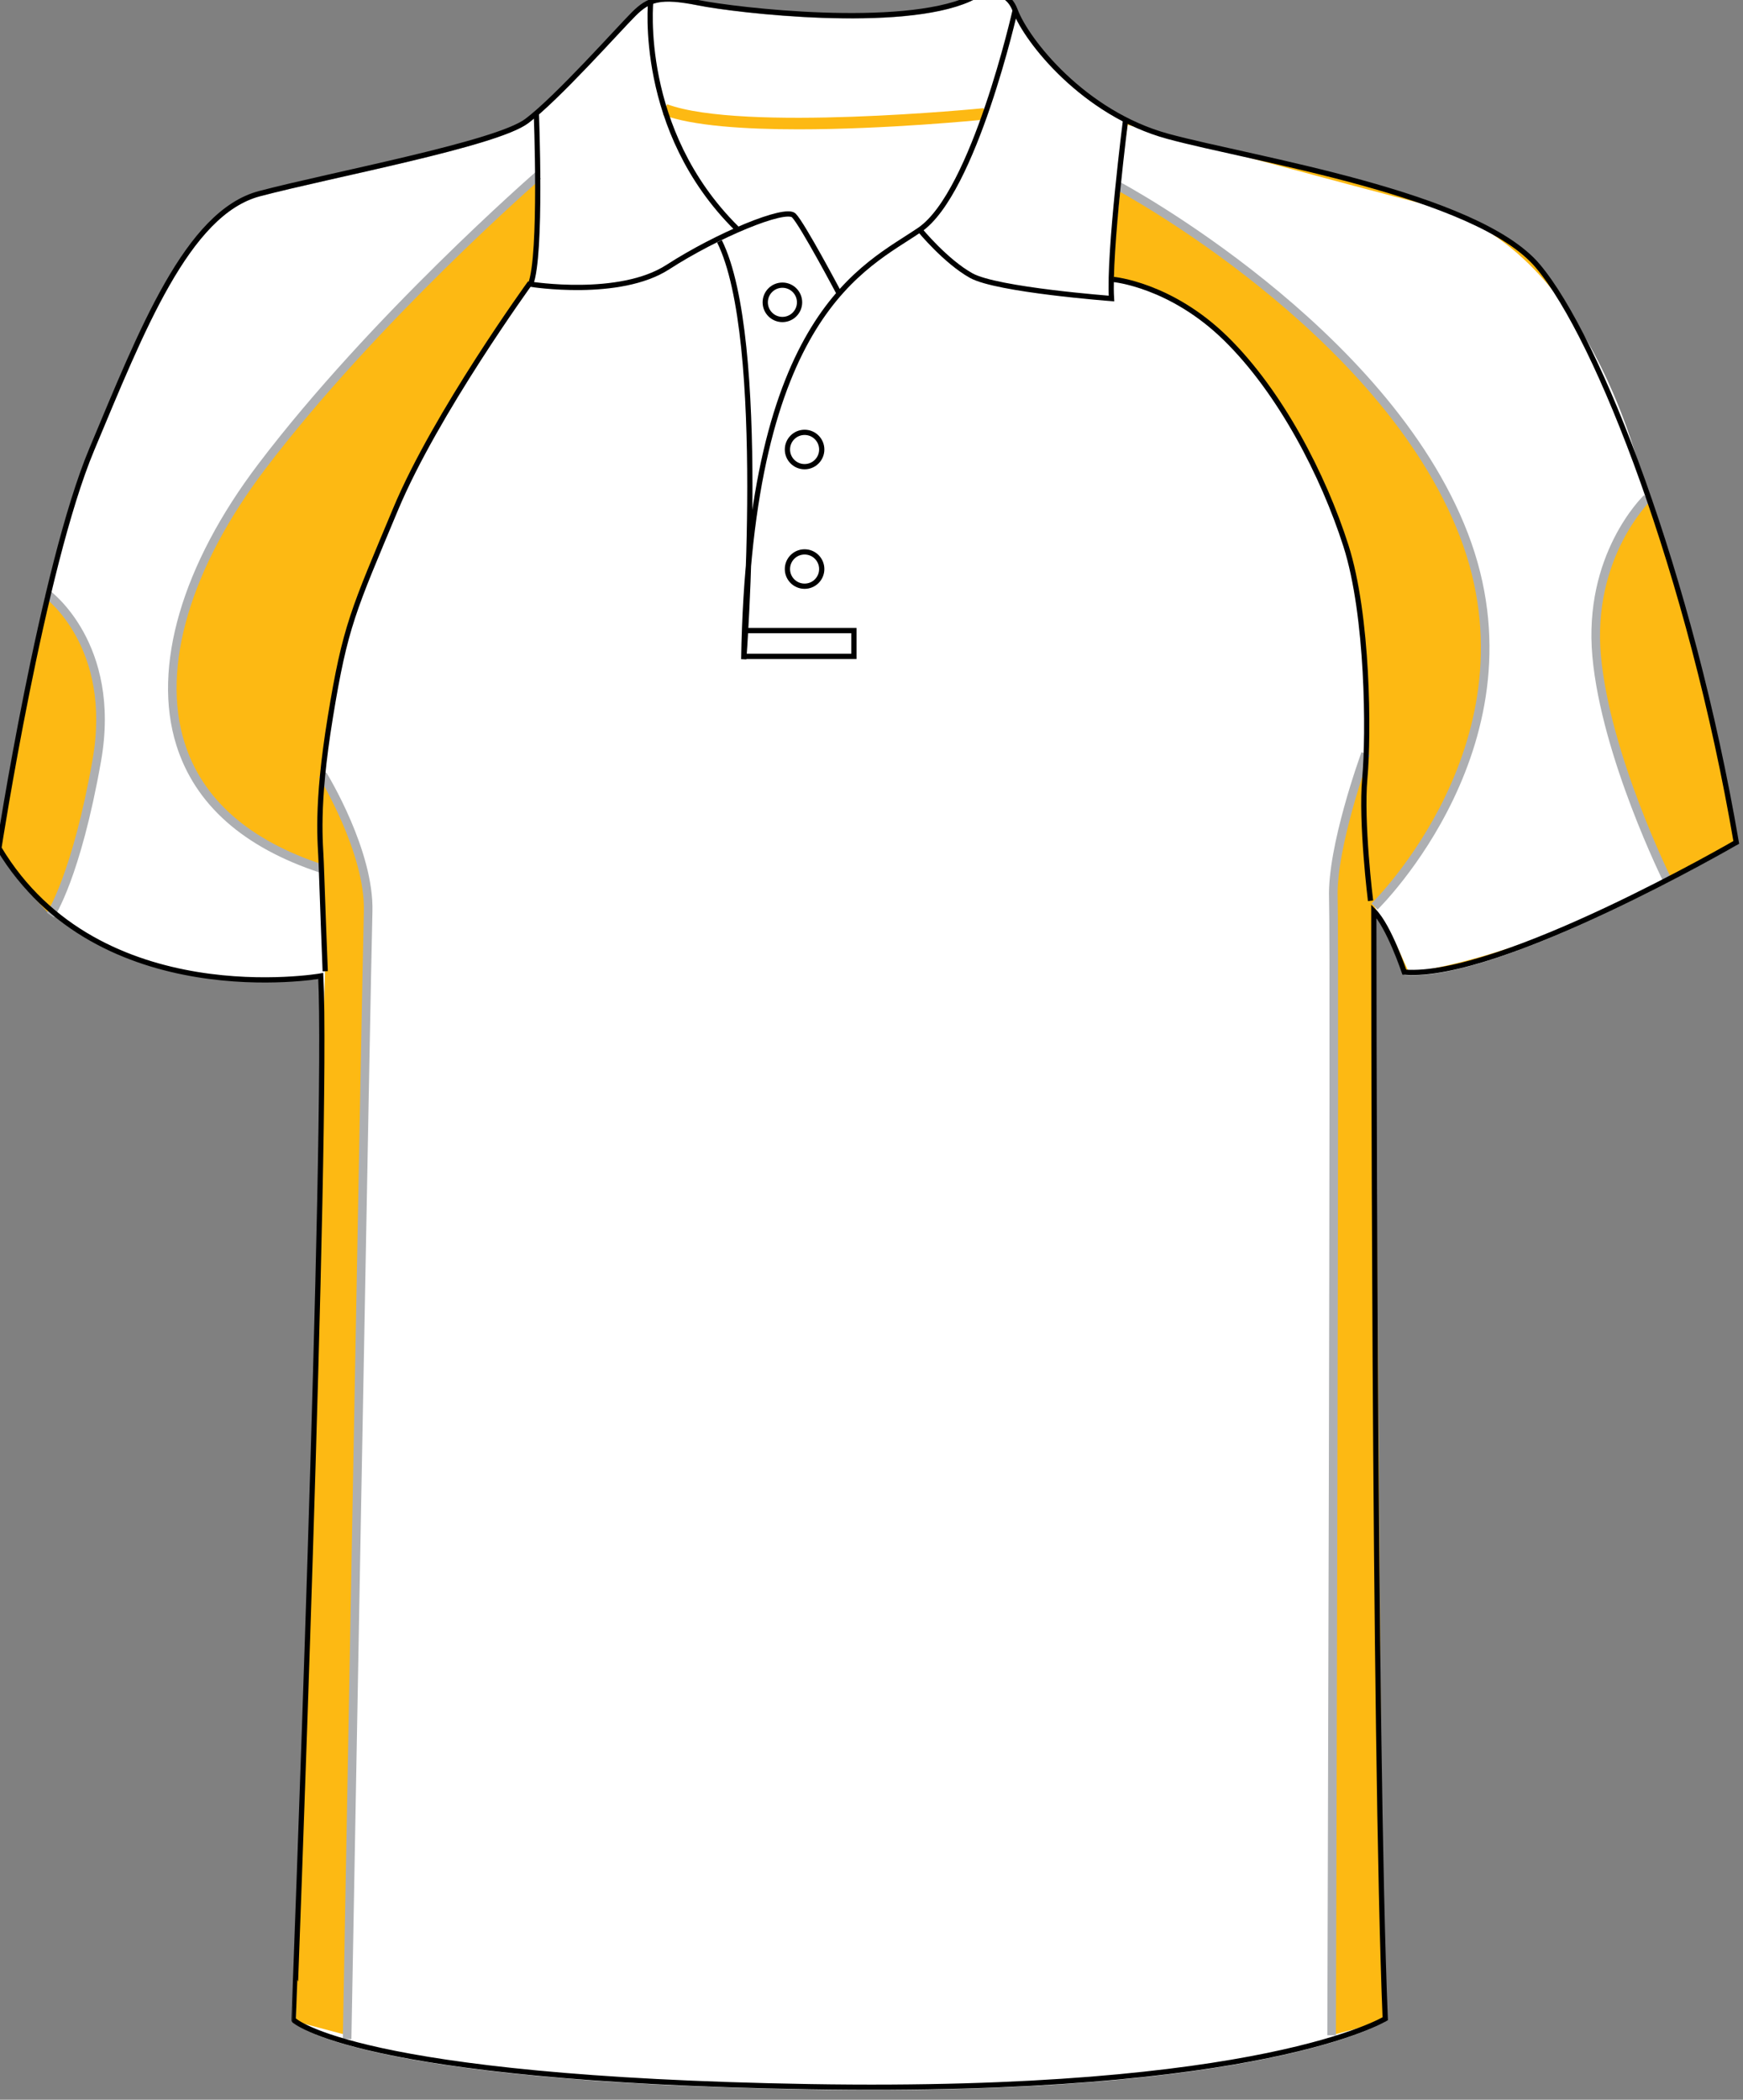 <svg xmlns="http://www.w3.org/2000/svg" xmlns:xlink="http://www.w3.org/1999/xlink" version="1.1" id="Layer_1" x="0px" y="0px" width="665.15px" height="801px" viewbox="0 0 665.15 801" enable-background="new 0 0 665.15 801" xml:space="preserve" class="svg0" ><rect width="100%" height="100%" fill="#808080" stroke="none"/> <g id="side"> </g> <g id="back"> </g> <g id="front_1_"> 	<g id="front"> 		<path id="primary" fill="#FFFFFF" d="M122.397,373.419c0,0-90.705,9.76-122.818-48.787c0,0,16.529-107.005,35.457-152.144    c18.929-45.137,36.398-90.279,64.066-97.555c27.665-7.28,90.273-18.929,101.92-27.663c11.646-8.738,34.939-34.947,40.768-40.77    c5.825-5.823,10.196-7.283,24.753-4.37c14.563,2.914,77.17,10.195,103.381-1.453c0,0,13.105-7.281,17.475,4.367    c4.369,11.649,26.209,39.312,58.236,48.048c32.035,8.736,117.936,21.841,141.233,49.503    c23.302,27.664,58.248,117.94,75.715,219.861c0,0-90.275,52.417-126.672,49.505c0,0-5.83-17.472-11.651-23.296    c0,0,0,317.708,4.364,422.544c0,0-46.588,28.826-219.853,25.916c-173.27-2.912-196.564-25.334-196.564-25.334    S125.309,430.208,122.397,373.419z" class="primary"></path> 		<g id="secondary" class="secondary"> 			<path fill="#FDB913" d="M424.056,106.167c0,0,38.012,3.059,68.158,54.179c30.146,51.12,28.396,86.95,29.271,107.922     c0.875,20.973-2.188,40.196-0.875,51.121c1.312,10.924,3.496,28.398,3.496,28.398s9.617,14.419,11.359,23.155     c0,0,24.903-0.438,58.983-14.854c34.082-14.419,68.162-35.393,68.162-35.393s-10.051-61.605-33.646-130.643     c-23.595-69.032-43.256-94.813-58.107-100.93c-14.859-6.117-35.83-17.914-93.506-29.71c0,0-45.877-9.614-47.188-12.67     L424.056,106.167z" class="secondary"></path> 			<path fill="#FDB913" d="M17.93,226.541c1.966,0,25.559,19.662,20.314,57.675C33.003,322.228,19.237,349.1,19.237,349.1     s-19.661-20.315-19.661-25.561S17.93,226.541,17.93,226.541" class="secondary"></path> 			<path fill="#FDB913" d="M527.823,771.17l-3.278-424.039c0,0-7.207-45.222-3.273-60.296c0,0-9.83,27.525-11.798,47.844     c-1.968,20.317-1.313,441.734-1.313,441.734L527.823,771.17z" class="secondary"></path> 			<path fill="#FDB913" d="M112.856,771.17l11.248-402.737c0,0-3.278-58.003-0.657-71.766c0,0,14.419,20.316,16.385,40.635     c1.967,20.316-7.313,439.113-7.313,439.113L112.856,771.17z" class="secondary"></path> 			<path fill="#FDB913" d="M304.729,49.334c-20.541,0-40.431-1.31-51.688-5.479l1.521-4.097     c28.674,10.62,119.862,1.605,120.786,1.512l0.438,4.348C373.431,45.854,338.215,49.334,304.729,49.334z" class="secondary"></path> 			<path fill="#FDB913" d="M122.791,331.403c0,0-77.754-13.689-51.118-100.931C90.677,168.209,206.026,66.624,206.026,66.624     l-2.621,38.669C168.012,157.069,114.975,243.53,122.791,331.403z" class="secondary"></path> 		</g> 		<path id="primary_1_" fill="#FFFFFF" d="M628.537,190.057c0,0-18.354-95.249-83.896-111.849    C516.245,71.015,430.344,47.63,430.344,47.63L426.7,70.924c0,0,234.162,120.879,97.842,274.893l0,0l8.449,14.856l4.66,10.271    c0,0,37.578-3.495,98.742-34.953C636.402,335.991,580.892,237.698,628.537,190.057z" class="primary"></path> 		<g id="tertiary" class="tertiary"> 			<path fill="#ADAFB2" d="M634.935,336.722c-0.238-0.474-23.771-47.909-27.26-86.223c-3.523-38.786,18.771-60.711,19.723-61.626     l2.271,2.363c-0.222,0.215-22.107,21.811-18.729,58.966c3.428,37.692,26.688,84.585,26.928,85.056L634.935,336.722z" class="tertiary"></path> 			<path fill="#ADAFB2" d="M525.685,346.997l-2.273-2.36c0.638-0.613,63.521-62.453,33.688-140.007     C527.078,126.586,426.951,72.909,425.944,72.376l1.531-2.896c1.02,0.539,102.229,54.796,132.684,133.972     C590.779,283.065,526.338,346.366,525.685,346.997z" class="tertiary"></path> 			<path fill="#ADAFB2" d="M122.281,332.959c-29.404-9.638-47.913-26.049-55.01-48.784c-9.259-29.671,2.139-68.714,31.274-107.122     c42.861-56.5,105.123-110.792,105.748-111.336l2.148,2.473c-0.623,0.541-62.636,54.618-105.288,110.843     c-28.49,37.551-39.702,75.52-30.757,104.165c6.766,21.668,24.561,37.357,52.9,46.647L122.281,332.959z" class="tertiary"></path> 			<path fill="#ADAFB2" d="M20.597,350.021l-2.711-1.843c0.096-0.146,9.755-14.815,17.436-58.349     c7.577-42.934-18.082-61.771-18.339-61.954l1.893-2.673c0.278,0.196,27.631,20.128,19.681,65.195     C30.713,334.8,21.001,349.421,20.597,350.021z" class="tertiary"></path> 			<path fill="#ADAFB2" d="M134.098,777.92l-3.276-0.061c0.072-4.068,7.38-407.436,8.029-430.119     c0.635-22.189-16.948-51.071-17.126-51.359l2.793-1.716c0.747,1.215,18.269,30.014,17.605,53.174     C141.478,370.504,134.168,773.848,134.098,777.92z" class="tertiary"></path> 			<path fill="#ADAFB2" d="M509.799,776.42l-3.277-0.012c0.018-4.146,1.307-414.403,0.654-433.812     c-0.654-19.755,11.854-54.215,12.393-55.67l3.078,1.126c-0.127,0.353-12.826,35.321-12.188,54.435     C511.105,361.958,509.814,772.278,509.799,776.42z" class="tertiary"></path> 		</g> 		<g id="quartenary"> 			<path fill="none" stroke="#000000" stroke-width="2px" stroke-miterlimit="10" d="M122.397,372.325     c0,0-84.808,14.786-122.818-48.786c0,0,16.529-107.004,35.457-152.144c18.929-45.138,36.398-90.279,64.066-97.556     c27.665-7.28,90.273-18.929,101.92-27.663c11.646-8.736,34.939-34.943,40.768-40.77c5.825-5.826,10.196-7.283,24.753-4.372     c14.563,2.913,77.17,10.198,103.381-1.454c0,0,13.105-7.28,17.475,4.367c4.369,11.649,26.209,39.313,58.236,48.049     c32.035,8.736,117.936,21.84,141.233,49.503c23.302,27.665,58.248,117.941,75.715,219.859c0,0-90.275,52.416-126.672,49.503     c0,0-5.83-17.471-11.651-23.295c0,0,0,317.714,4.364,422.544c0,0-46.588,28.828-219.853,25.916     c-173.27-2.914-196.564-25.332-196.564-25.332S125.309,429.122,122.397,372.325z"></path> 			<path fill="none" stroke="#000000" stroke-width="2px" stroke-miterlimit="10" d="M204.66,42.901c0,0,2.185,54.6-2.183,65.519     c0,0,33.853,5.461,52.418-6.553c18.563-12.013,44.771-22.935,48.048-19.658c3.274,3.278,17.121,29.418,17.121,29.418"></path> 			<path fill="none" stroke="#000000" stroke-width="2px" stroke-miterlimit="10" d="M248.339,0.312c0,0-5.178,49.274,32.765,86.814"></path> 			<path fill="none" stroke="#000000" stroke-width="2px" stroke-miterlimit="10" d="M387.396,3.946c0,0-15.66,69.528-36.404,83.724     c-20.748,14.197-64.976,31.669-67.159,163.804c0,0,9.281-122.306-9.283-159.436"></path> 			<path fill="none" stroke="#000000" stroke-width="2px" stroke-miterlimit="10" d="M429.616,45.083c0,0-6.555,51.326-5.457,68.798     c0,0-43.684-3.277-53.514-8.735c-9.826-5.461-19.654-17.474-19.654-17.474"></path> 			<polyline fill="none" stroke="#000000" stroke-width="2" stroke-miterlimit="10" points="283.806,250.385 325.873,250.385      325.873,240.557 284.377,240.557    "></polyline> 			<circle fill="none" stroke="#000000" stroke-width="2" stroke-miterlimit="10" cx="307.038" cy="217.083" r="6.548"></circle> 			<circle fill="none" stroke="#000000" stroke-width="2" stroke-miterlimit="10" cx="307.038" cy="171.481" r="6.549"></circle> 			<circle fill="none" stroke="#000000" stroke-width="2" stroke-miterlimit="10" cx="298.573" cy="115.333" r="6.549"></circle> 			<path fill="none" stroke="#000000" stroke-width="2px" stroke-miterlimit="10" d="M124.104,370.509c0,0-1.313-33.86-1.529-41.29     c-0.218-7.427-2.185-20.972,3.495-55.707c5.678-34.736,8.736-40.635,24.905-79.304c15.304-36.607,51.337-86.294,51.337-86.294"></path> 			<path fill="none" stroke="#000000" stroke-width="2px" stroke-miterlimit="10" d="M424.924,106.604c0,0,21.852,1.966,42.819,22.5     c20.976,20.535,37.359,52.432,45.877,79.086c8.521,26.652,8.736,71.874,7.211,88.694c-1.532,16.82,2.188,46.75,2.188,46.75"></path> 		</g> 		 	</g> </g> </svg>